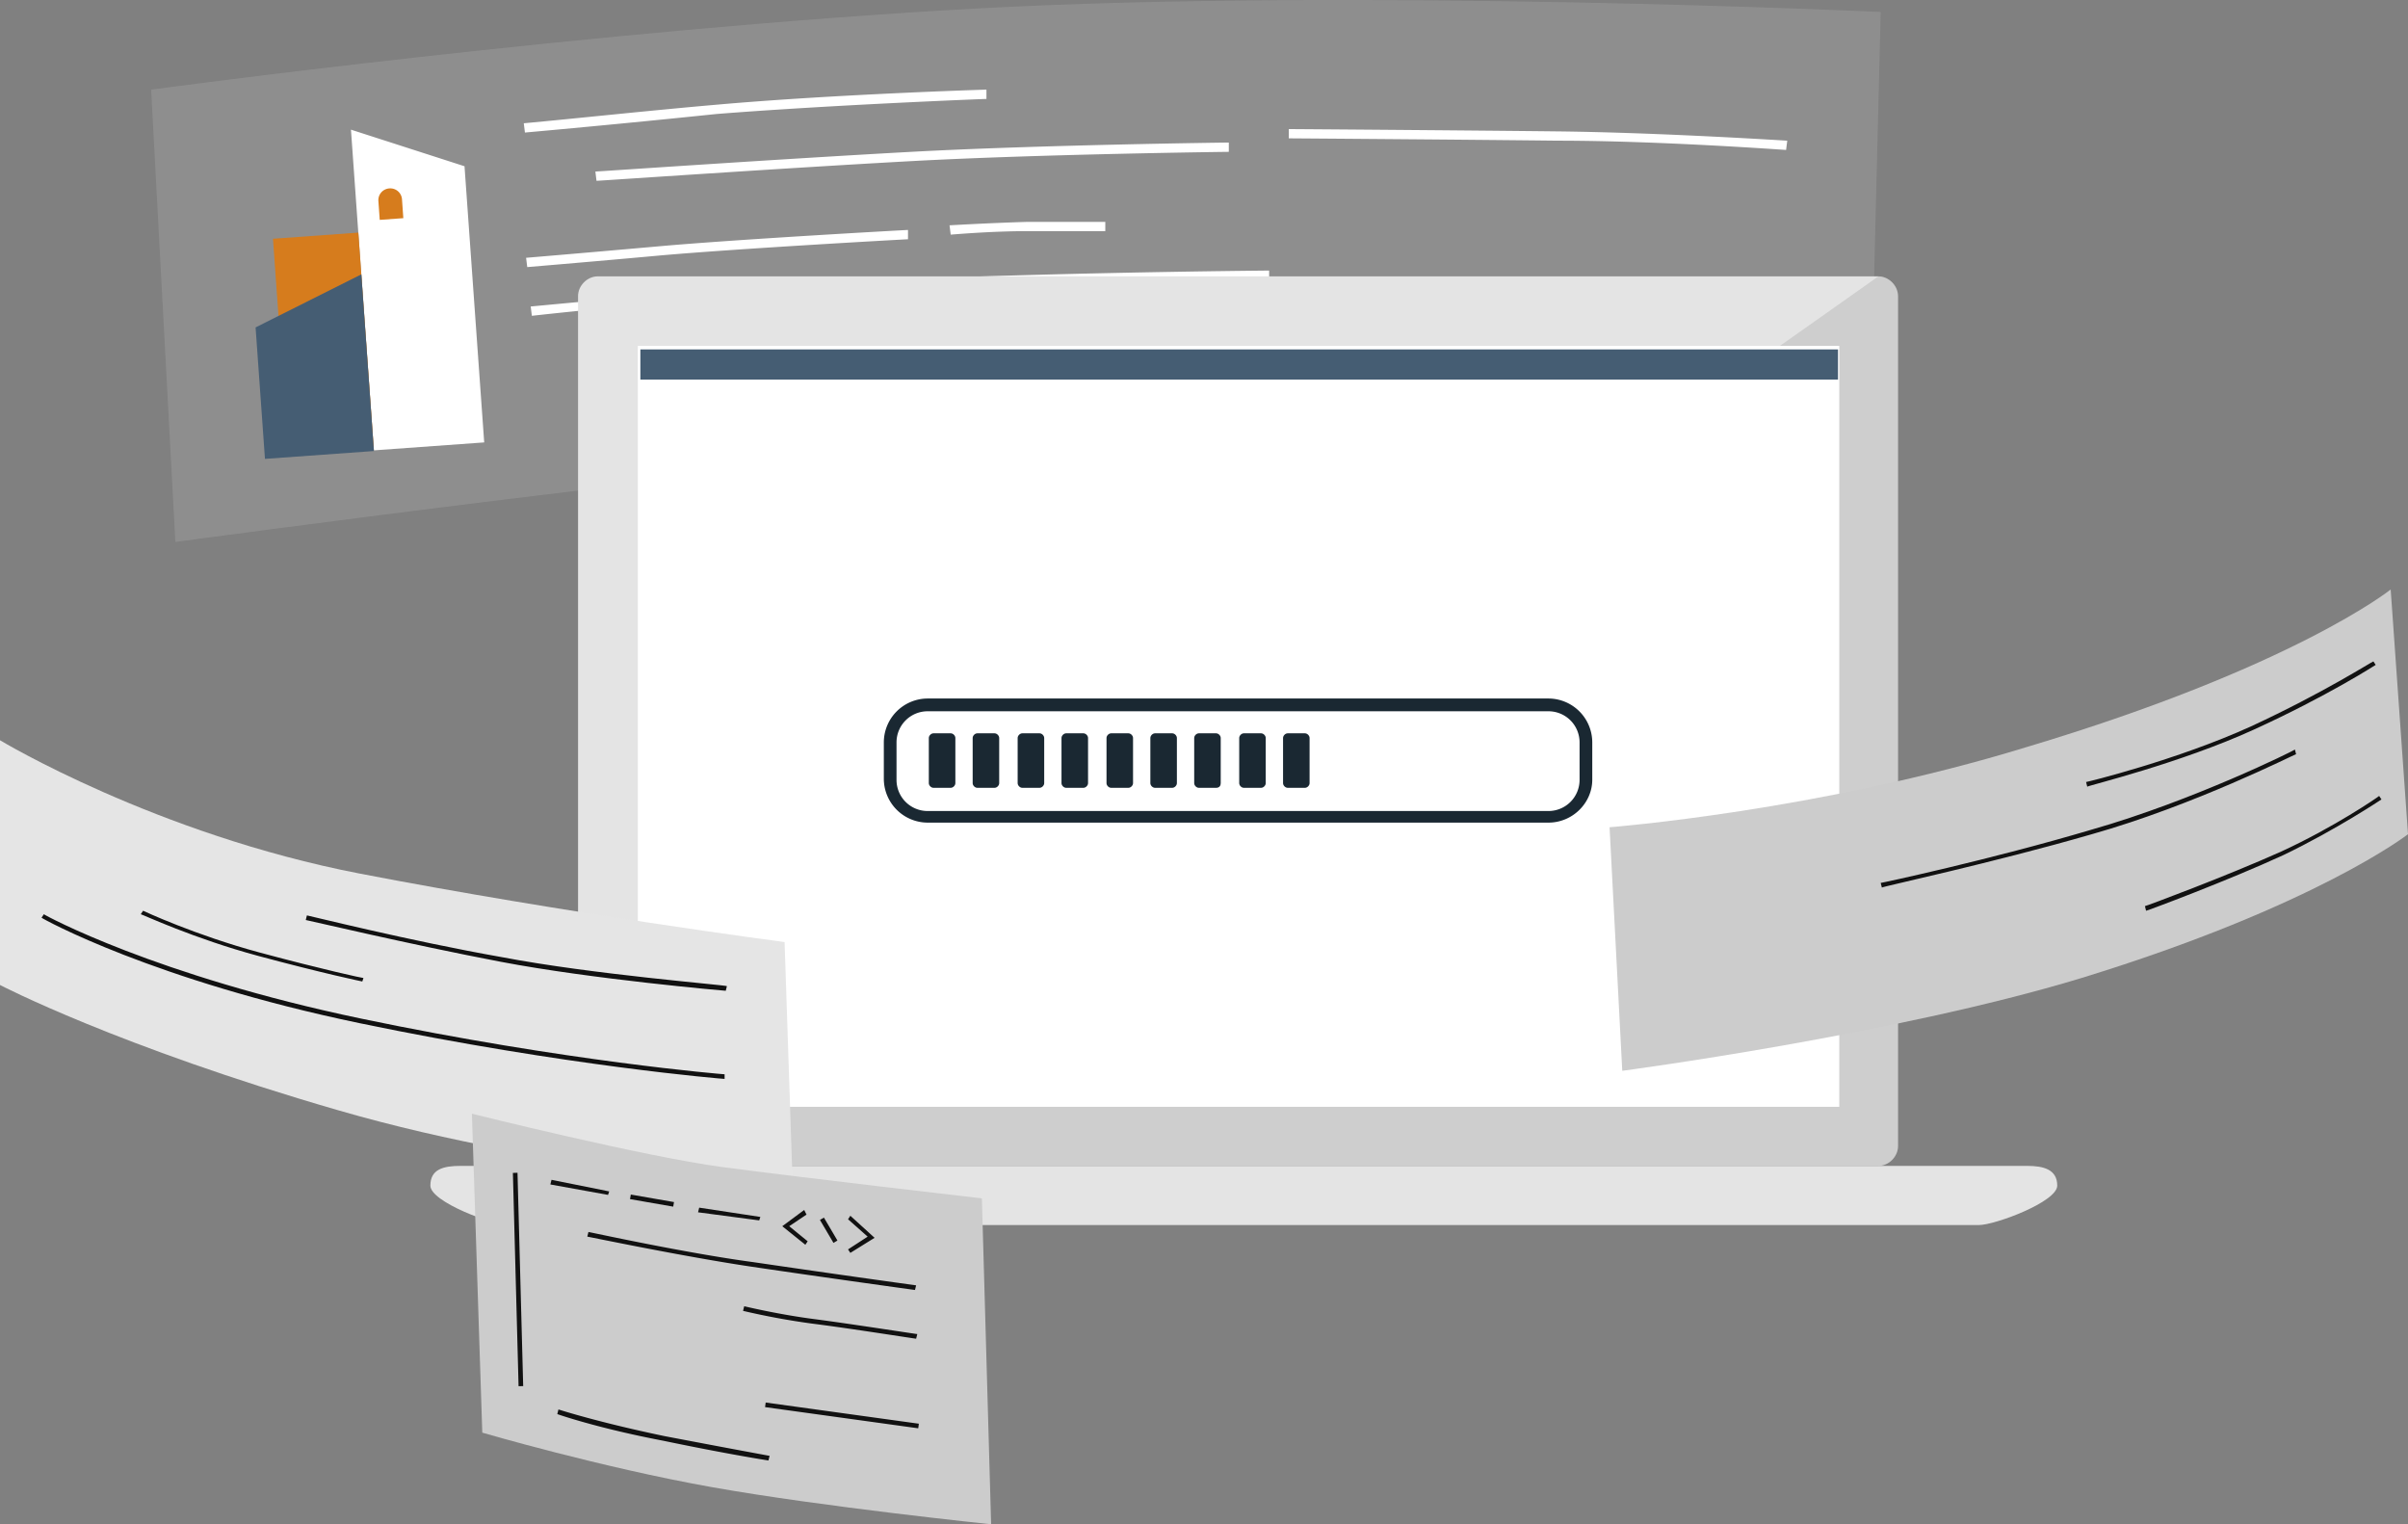 <svg width="158" height="100" fill="none" xmlns="http://www.w3.org/2000/svg"><rect width="100%" height="100%" fill="#808080" stroke="none"/><g clip-path="url(#clip0_1012_4238)"><path d="M9.917 5.88S39.065 1.925 64.124.556c25.059-1.37 59.278.228 59.278.228l-.757 30.359s-42.093-2.511-56.78-1.75c-14.612.76-54.358 6.163-54.358 6.163L9.917 5.88z" fill="#8E8E8E"/><path d="M34.443 8.696l-.075-.609c3.33-.304 8.252-.837 12.643-1.217 7.722-.685 17.64-.99 17.715-.99v.61c-.076 0-9.993.38-17.715.989a936.16 936.16 0 01-12.568 1.217zm4.697 3.167l-.075-.608c.151 0 12.34-.837 20.744-1.294 8.403-.456 20.743-.609 20.819-.609v.61c-.151 0-12.416.151-20.82.608-8.327.456-20.516 1.293-20.667 1.293zm-4.545 5.659l-.076-.609c2.726-.228 6.208-.532 8.782-.76 5.148-.457 16.126-1.066 16.277-1.066v.609c-.076 0-11.129.609-16.277 1.065-2.498.228-5.98.533-8.706.761zm.303 3.196l-.076-.61c4.845-.456 12.113-1.14 19.154-1.52 11.658-.686 29.147-.838 29.298-.838v.609c-.151 0-17.64.228-29.298.837-7.041.304-14.233.989-19.078 1.522zm27.482-5.326l-.076-.61s2.574-.151 5.148-.227h5.072v.608h-5.072c-2.499 0-4.997.229-5.073.229zm54.814-5.555c-.076 0-8.328-.608-14.99-.608-6.813-.077-17.64-.153-17.64-.153v-.608s10.827.076 17.64.152c6.738.076 14.99.609 15.066.609l-.076.608zM23.028 8.506l7.451 2.4 1.292 18.118-7.243.522-1.5-21.04z" fill="#fff"/><path d="M23.514 15.26l-5.603.404 1.019 14.284 5.602-.403-1.018-14.285zm1.402-.835l-.088-1.232a.771.771 0 01.719-.832.77.77 0 01.83.72l.087 1.232-1.548.112z" fill="#D67C1D"/><path d="M23.71 17.999l-6.94 3.481.615 8.625 7.15-.515L23.71 18z" fill="#455D73"/><path d="M33.387 80.37c-1.06 0-5.148-1.522-5.148-2.587 0-1.066.832-1.294 1.968-1.294h102.81c1.06 0 1.968.228 1.968 1.294 0 1.065-4.088 2.587-5.148 2.587h-96.45z" fill="#E4E4E4"/><path d="M39.216 76.49c-.681 0-1.287-.61-1.287-1.294V19.424c0-.685.606-1.293 1.287-1.293h84.035c.681 0 1.287.608 1.287 1.293v55.772c0 .685-.606 1.293-1.287 1.293H39.216z" fill="#E4E4E4"/><path d="M120.677 22.696h-78.81v49.913h78.81V22.696z" fill="#fff"/><path opacity=".1" d="M123.251 18.13c.681 0 1.287.61 1.287 1.294v55.772c0 .685-.606 1.293-1.287 1.293H40.579l82.672-58.358z" fill="#040000"/><path d="M120.677 22.696h-78.81v49.913h78.81V22.696z" fill="#fff"/><path d="M120.601 22.924H42.018v1.979H120.6v-1.979z" fill="#455D73"/><path d="M101.599 53.968h-40.73a2.883 2.883 0 01-2.877-2.892v-2.358a2.883 2.883 0 012.877-2.892h40.73a2.883 2.883 0 012.877 2.892v2.434c0 1.522-1.287 2.816-2.877 2.816zm-40.73-7.305a2.04 2.04 0 00-2.044 2.055v2.434a2.04 2.04 0 002.044 2.055h40.73a2.041 2.041 0 002.044-2.055v-2.434a2.041 2.041 0 00-2.044-2.055h-40.73z" fill="#1A2832"/><path d="M62.383 51.685h-1.136c-.151 0-.303-.152-.303-.304v-2.968c0-.152.152-.304.303-.304h1.136c.151 0 .303.152.303.304v2.968c0 .152-.152.304-.303.304zm2.877 0h-1.136c-.151 0-.303-.152-.303-.304v-2.968c0-.152.152-.304.303-.304h1.136c.151 0 .302.152.302.304v2.968c0 .152-.15.304-.302.304zm2.952 0h-1.136c-.151 0-.303-.152-.303-.304v-2.968c0-.152.152-.304.303-.304h1.136c.151 0 .303.152.303.304v2.968c0 .152-.152.304-.303.304zm2.877 0h-1.136c-.151 0-.303-.152-.303-.304v-2.968c0-.152.152-.304.303-.304h1.136c.151 0 .303.152.303.304v2.968c0 .152-.152.304-.303.304zm2.952 0h-1.135c-.152 0-.303-.152-.303-.304v-2.968c0-.152.151-.304.303-.304h1.135c.152 0 .303.152.303.304v2.968c0 .152-.151.304-.302.304zm2.877 0h-1.135c-.152 0-.303-.152-.303-.304v-2.968c0-.152.151-.304.303-.304h1.135c.152 0 .303.152.303.304v2.968c0 .152-.151.304-.303.304zm2.877 0H78.66c-.152 0-.303-.152-.303-.304v-2.968c0-.152.151-.304.303-.304h1.135c.152 0 .303.152.303.304v2.968c0 .152-.076.304-.303.304zm2.953 0h-1.136c-.151 0-.302-.152-.302-.304v-2.968c0-.152.151-.304.302-.304h1.136c.151 0 .303.152.303.304v2.968c0 .152-.152.304-.303.304zm2.876 0H84.49c-.152 0-.303-.152-.303-.304v-2.968c0-.152.151-.304.303-.304h1.135c.152 0 .303.152.303.304v2.968c0 .152-.151.304-.303.304z" fill="#1A2832"/><path d="M105.611 54.272l.833 15.978s17.866-2.359 30.131-6.087C151.943 59.446 158 54.728 158 54.728l-1.136-16.054s-6.359 5.098-23.923 10.348c-13.627 4.185-27.33 5.25-27.33 5.25z" fill="#CCC"/><path d="M136.954 51.609l-.076-.305c.076 0 5.981-1.445 10.826-3.652 4.769-2.206 7.949-4.26 8.025-4.26l.151.228s-3.179 2.054-8.025 4.26c-4.845 2.207-10.826 3.653-10.901 3.729zm-13.476 6.619l-.076-.304c.076 0 7.192-1.522 13.854-3.5 6.662-1.902 13.249-5.174 13.325-5.25l.075.304c-.075 0-6.662 3.348-13.4 5.25-6.586 1.903-13.703 3.424-13.778 3.5zm17.336 1.522l-.075-.304c.075 0 5.375-1.978 8.933-3.576 3.483-1.598 6.36-3.576 6.435-3.652l.152.228s-2.953 1.978-6.435 3.652c-3.634 1.674-8.934 3.652-9.01 3.652z" fill="#111"/><path d="M0 48.565s10.22 6.163 23.62 8.75c13.4 2.587 27.86 4.49 27.86 4.49l.53 15.902s-15.14-.61-29.828-4.87C7.722 68.652 0 64.62 0 64.62V48.565z" fill="#E5E5E5"/><path d="M47.62 65c-.076 0-8.782-.76-14.763-1.902-5.98-1.141-12.719-2.74-12.794-2.74l.075-.303c.076 0 6.738 1.673 12.795 2.739 5.98 1.141 14.687 1.826 14.763 1.902L47.62 65zm-23.848-.609s-2.574-.532-6.814-1.674c-4.24-1.14-7.646-2.739-7.722-2.739l.152-.228s3.406 1.598 7.646 2.74c4.24 1.14 6.738 1.673 6.814 1.673l-.076.228zm23.772 6.392c-.076 0-10.372-.837-23.923-3.652-13.552-2.816-20.82-6.848-20.895-6.924l.151-.229c.076.077 7.344 4.033 20.82 6.848 13.475 2.816 23.771 3.653 23.847 3.653v.304z" fill="#111"/><path d="M30.964 73.065s11.28 2.816 16.428 3.5c5.148.685 17.034 2.055 17.034 2.055l.606 21.38s-11.053-1.141-18.321-2.435c-7.268-1.293-15.066-3.576-15.066-3.576l-.681-20.924z" fill="#CCC"/><path d="M33.956 76.94l-.303.009.373 13.994.303-.008-.373-13.994zm5.941 1.451l-3.785-.684.075-.305 3.786.761-.076.228zm1.493-.022l-.051.3 2.834.493.052-.3-2.834-.493zm8.425 1.696l-4.013-.532.076-.305 4.012.609-.075.228zm3.028 1.598l-1.514-1.217 1.438-1.066.152.305-1.136.76 1.212.99-.152.228zm1.217-1.783l-.26.154.888 1.506.26-.155-.888-1.506zm1.735 2.316l-.151-.229 1.287-.837-1.287-1.14.151-.23 1.59 1.447-1.59.989zm4.24 2.434s-6.056-.836-10.674-1.521c-4.618-.685-10.75-1.978-10.826-1.978l.075-.305c.076 0 6.284 1.37 10.826 1.978a1324.46 1324.46 0 0010.675 1.522l-.076.305zm.075 3.196c-.075 0-4.39-.685-6.813-.989A48.187 48.187 0 0148.755 86l.076-.304s2.195.532 4.542.837c2.347.304 6.738.989 6.814.989l-.076.304zm-9.69 7.989s-2.498-.38-6.889-1.293c-4.39-.837-6.965-1.75-6.965-1.75l.076-.305s2.574.837 6.965 1.75c4.391.837 6.89 1.294 6.89 1.294l-.076.304zm-.18-3.802l-.041.301 10.05 1.39.041-.301-10.05-1.39z" fill="#111"/></g><defs><clipPath id="clip0_1012_4238"><path fill="#fff" d="M0 0h158v100H0z"/></clipPath></defs></svg>